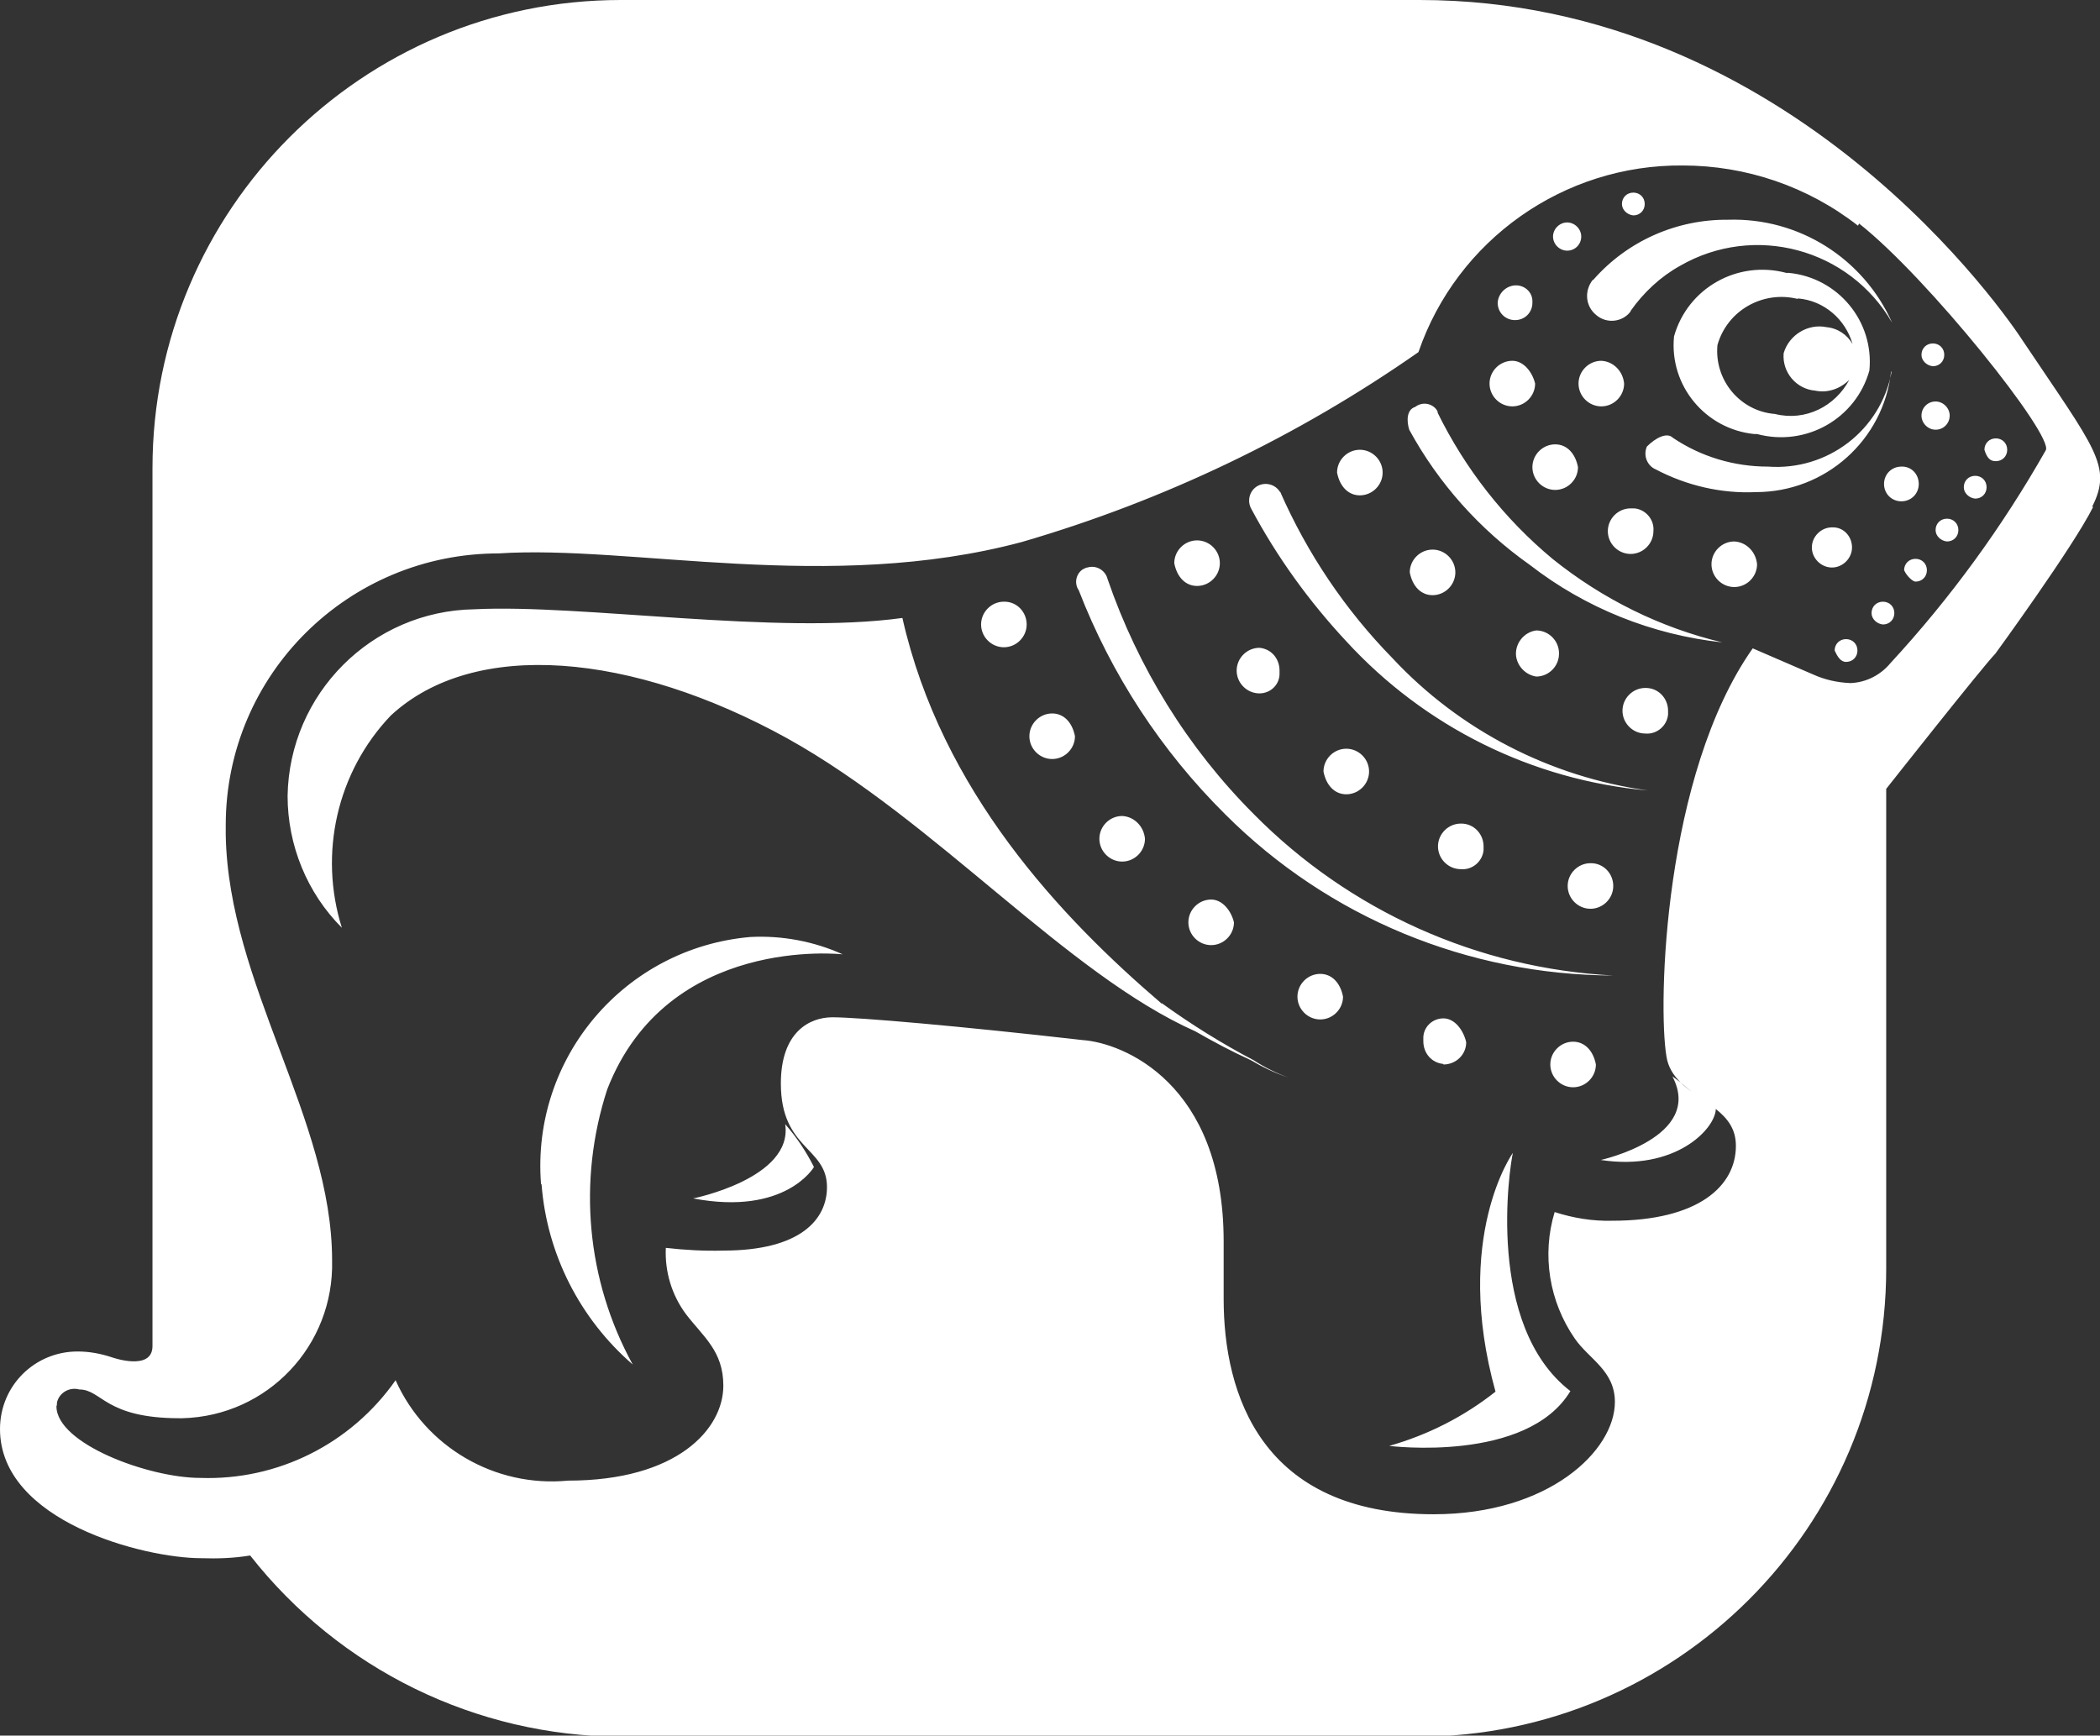 <?xml version="1.0" encoding="UTF-8"?><svg id="Layer_1" xmlns="http://www.w3.org/2000/svg" viewBox="0 0 38.7 31.99"><rect x="0" y="0" width="38.7" height="31.99" fill="#333333" stroke="none"/><defs><style>.cls-1{fill:#fff;}</style></defs><path class="cls-1" d="M11.67,25.16v-.02s0,.01,0,.02h0Zm1.11-3.07c1.7,.32,2.22-.58,2.22-.58-.14-.28-.32-.55-.53-.79,.15,1-1.7,1.37-1.7,1.37Zm-2.8-.26c.1,1.29,.71,2.48,1.68,3.32-.85-1.55-1.02-3.38-.47-5.07,1.11-2.86,4.34-2.49,4.34-2.49-.53-.24-1.12-.35-1.7-.32-2.32,.2-4.04,2.23-3.86,4.55Zm8.52-9.9c.23,0,.42-.19,.42-.42,0-.23-.18-.42-.41-.42,0,0,0,0-.01,0-.23,0-.42,.19-.42,.42s.19,.42,.42,.42Zm-4.03,8.79h0Zm-8.16-3.6h0Zm15.1,1.38c-1.86-1.59-4.06-3.92-4.78-7.11-2.33,.32-5.93-.26-7.89-.16-1.89,.03-3.41,1.56-3.44,3.44,0,.91,.36,1.79,1,2.43-.43-1.37-.09-2.87,.9-3.91,1.54-1.43,4.45-1.16,7.31,.42,2.75,1.53,5.14,4.34,7.52,5.4h0c.33,.19,.67,.37,1.02,.53,.22,.13,.45,.24,.69,.32-.22-.08-.44-.19-.64-.32-.59-.31-1.15-.66-1.69-1.05Zm6.45,2.74h0Zm-8.47-7.25c.23,0,.42-.19,.42-.42-.05-.26-.21-.42-.42-.42-.23,0-.42,.19-.42,.42s.19,.42,.42,.42ZM30.1,3.97c.12,0,.21-.09,.21-.21s-.09-.21-.21-.21-.21,.09-.21,.21c0,.11,.1,.2,.21,.21Zm-9,11.49c-.02-.23-.2-.41-.42-.42-.23,0-.42,.19-.42,.42s.19,.42,.42,.42,.42-.19,.42-.42Zm1.64,1.54c-.05-.21-.21-.42-.42-.42-.23,0-.42,.19-.42,.42s.19,.42,.42,.42,.42-.19,.42-.42Zm1.59,.95c-.23,0-.42,.19-.42,.42s.19,.42,.42,.42,.42-.19,.42-.42c-.05-.26-.21-.42-.42-.42Zm5.3-8.16c0,.23,.19,.42,.42,.42s.42-.19,.42-.42c.02-.21-.14-.4-.35-.42-.02,0-.05,0-.07,0-.23,0-.42,.19-.42,.42Zm-7.57,1.01c.23,0,.42-.19,.42-.42s-.19-.42-.42-.42-.42,.19-.42,.42c.05,.26,.21,.42,.42,.42Zm10.91-5.77c.9,.09,1.57,.89,1.48,1.8-.25,.89-1.17,1.41-2.07,1.17h-.05c-.9-.09-1.57-.89-1.48-1.8,.25-.89,1.17-1.41,2.07-1.17h.05Zm.16,.48c-.64-.16-1.3,.21-1.48,.85h0c-.06,.65,.42,1.22,1.06,1.27,.56,.14,1.11-.14,1.37-.63-.16,.16-.39,.25-.63,.2-.35-.03-.61-.34-.58-.69,.1-.34,.45-.55,.79-.48,.21,.02,.38,.14,.48,.31-.13-.45-.52-.8-1.01-.84Zm-5.25,15.74s-1.11,1.55-.32,4.4c-.58,.46-1.25,.8-1.96,1,0,0,2.54,.32,3.34-1.01-1.57-1.21-1.12-4.13-1.06-4.39Zm6.99-15.31h0Zm-4.82-.21c.24-.34,.55-.63,.91-.83,1.37-.79,3.12-.32,3.91,1.05-.53-1.19-1.72-1.94-3.02-1.9-.95-.01-1.86,.39-2.49,1.11h-.01c-.16,.21-.13,.49,.07,.65,.19,.16,.48,.13,.63-.07Zm-1.17-1.11c.15,0,.26-.12,.26-.26s-.12-.26-.26-.26-.26,.12-.26,.26c0,.14,.12,.26,.26,.26Zm-5.67,8.16c.21,0,.38-.17,.37-.38,0-.01,0-.03,0-.04,0-.22-.15-.4-.37-.42-.23,0-.42,.19-.42,.42,0,.23,.19,.42,.42,.42Zm1.85-3.65c.23,0,.42-.19,.42-.42s-.19-.42-.42-.42-.42,.19-.42,.42c.05,.26,.21,.42,.42,.42Zm2.81-1.64c.23,0,.42-.19,.42-.42-.05-.21-.21-.42-.42-.42-.23,0-.42,.19-.42,.42s.19,.42,.42,.42Zm.79,1.54c.23,0,.42-.19,.42-.42-.05-.26-.21-.42-.42-.42-.23,0-.42,.19-.42,.42s.19,.42,.42,.42Zm-.74-3.13c.18,0,.32-.14,.32-.32,0,0,0-.02,0-.03,0-.17-.15-.3-.32-.29-.17,.01-.31,.15-.32,.32,0,.18,.14,.32,.32,.32Zm1.59,1.59c.23,0,.42-.19,.42-.42-.02-.23-.2-.41-.42-.42-.23,0-.42,.19-.42,.42s.19,.42,.42,.42Zm5.19,3.6c-.12,0-.21,.09-.21,.21,0,.11,.1,.2,.21,.21,.12,0,.21-.09,.21-.21s-.09-.21-.21-.21Zm.16-4.24c-.2,1.08-1.18,1.83-2.28,1.75-.62,0-1.23-.18-1.75-.53h0c-.11-.11-.32,0-.48,.16-.07,.16,0,.35,.16,.42,.57,.3,1.21,.45,1.85,.42,1.28,0,2.35-.96,2.49-2.22Zm-8.26,12.77c.23,0,.42-.18,.42-.41h0c-.05-.22-.21-.44-.42-.44-.21,0-.38,.17-.37,.38,0,.01,0,.03,0,.04,0,.22,.15,.4,.37,.42Zm9.8-10.43c.12,0,.21-.09,.21-.21s-.09-.21-.21-.21-.21,.09-.21,.21c0,.11,.1,.2,.21,.21Zm-2.38,2.59c-.12,0-.21,.09-.21,.21,.05,.11,.11,.21,.21,.21,.12,0,.21-.09,.21-.21s-.09-.21-.21-.21Zm.11-1.69c0-.2-.15-.37-.35-.37,0,0-.01,0-.02,0-.2,0-.37,.17-.37,.37s.17,.37,.37,.37,.37-.17,.37-.37Zm1.17,.21c-.12,0-.21,.09-.21,.21,.05,.11,.16,.21,.21,.21,.12,0,.21-.09,.21-.21s-.09-.21-.21-.21Zm-.58-1.38c0,.18,.14,.32,.32,.32s.32-.14,.32-.32c0-.17-.12-.31-.29-.32,0,0-.02,0-.03,0-.18,0-.32,.14-.32,.32Zm3.85,.43c-.37,.74-1.8,2.7-1.8,2.7-.21,.21-2.01,2.49-2.01,2.49v8.84c0,4.77-3.87,8.63-8.63,8.63H11.44c-2.67-.01-5.18-1.24-6.83-3.34-.3,.05-.6,.06-.9,.05-1.06,0-3.71-.68-3.71-2.38H0c0-.8,.64-1.43,1.43-1.43,.22,0,.43,.04,.64,.11,0,0,.74,.26,.74-.21V8.63C2.81,3.87,6.67,0,11.44,0h14.72c6.89,0,10.86,5.88,11.13,6.3h0c1.32,1.97,1.64,2.29,1.27,3.03Zm-4.33-5.19c-.92-.72-2.06-1.11-3.23-1.11-2.19-.02-4.16,1.37-4.87,3.44-2.23,1.56-4.7,2.74-7.31,3.5-3.55,.95-7.2,.05-9.64,.21-2.77,0-5.03,2.23-5.03,5.01,0,.06,0,.12,0,.18,.05,2.75,1.96,5.24,1.96,7.84,.04,1.57-1.19,2.87-2.76,2.91h-.05c-1.38,0-1.43-.53-1.85-.53-.18-.05-.37,.06-.41,.24,0,.02,0,.05-.01,.07,0,.69,1.7,1.32,2.65,1.32,1.43,.05,2.78-.63,3.6-1.8,.55,1.23,1.83,1.98,3.18,1.85,2.01,0,2.86-.95,2.86-1.75,0-.64-.37-.9-.69-1.32-.26-.35-.39-.78-.37-1.22,.35,.04,.71,.06,1.06,.05,1.43,0,1.91-.58,1.91-1.17,0-.74-.85-.69-.85-1.91,0-.95,.53-1.22,.95-1.22,.48,0,2.33,.16,4.61,.42,.74,.05,2.6,.79,2.6,3.71v1.06c0,1.75,.69,3.97,3.87,3.97,2.12,0,3.34-1.17,3.34-2.07,0-.58-.48-.79-.74-1.17-.47-.68-.61-1.54-.37-2.33h0c.34,.11,.7,.17,1.06,.16,1.59,0,2.28-.64,2.28-1.38,0-.32-.16-.51-.37-.68-.01,.37-.75,1.15-2.12,.94,0,0,1.91-.42,1.32-1.54h0s.1,.07,.15,.11c.15,.15,.34,.26,.51,.39-.18-.11-.35-.25-.51-.39-.13-.13-.23-.28-.26-.48-.16-.95-.05-5.19,1.59-7.52l1.11,.48c.22,.1,.45,.15,.69,.16,.29-.01,.56-.15,.74-.37,1.1-1.19,2.06-2.51,2.86-3.92,.16-.26-2.17-3.18-3.44-4.18Zm1.43,3.76c.15,0,.26-.12,.26-.26,0-.14-.12-.26-.26-.26-.15,0-.26,.12-.26,.26s.12,.26,.26,.26Zm-.05-1.17c.12,0,.21-.09,.21-.21s-.09-.21-.21-.21-.21,.09-.21,.21c0,.11,.1,.2,.21,.21Zm.05,3.02c0,.11,.1,.2,.21,.21,.12,0,.21-.09,.21-.21s-.09-.21-.21-.21-.21,.09-.21,.21Zm1.11-1.27c.12,0,.21-.09,.21-.21s-.09-.21-.21-.21-.21,.09-.21,.21c.05,.16,.11,.21,.21,.21Zm-11.55,5.72c0-.23-.19-.42-.42-.42s-.42,.19-.42,.42c.05,.26,.21,.42,.42,.42,.23,0,.42-.19,.42-.42Zm1.69,1.8c.21,.02,.4-.14,.42-.35,0-.02,0-.05,0-.07,0-.23-.18-.42-.41-.42,0,0,0,0-.01,0-.23,0-.42,.19-.42,.42s.19,.42,.42,.42h0Zm2.07,3.18c-.23,0-.42,.19-.42,.42s.19,.42,.42,.42,.42-.19,.42-.42c-.05-.26-.21-.42-.42-.42Zm-8.95-8.74h0Zm11.92-.48c-.23,0-.42,.19-.42,.42s.19,.42,.42,.42,.42-.19,.42-.42c-.02-.23-.2-.41-.42-.42Zm-2.64,5.93s0,0-.01,0c-.23,0-.42,.19-.42,.42s.19,.42,.42,.42,.42-.19,.42-.42c0-.23-.18-.42-.41-.42Zm-8.91-5.24h0c-.04-.16-.21-.26-.37-.21-.03,0-.05,.02-.08,.03-.13,.08-.17,.26-.08,.39,.6,1.55,1.52,2.96,2.7,4.13,1.9,1.9,4.47,2.96,7.15,2.97-2.5-.13-4.86-1.19-6.62-2.97-1.22-1.22-2.14-2.71-2.7-4.34Zm6.09-3.07s-.02-.03-.02-.04c-.09-.13-.27-.16-.4-.06-.16,.05-.16,.26-.11,.42,.54,.99,1.3,1.84,2.22,2.49,1.03,.8,2.26,1.29,3.55,1.43-1.14-.27-2.21-.8-3.13-1.54-.89-.74-1.61-1.66-2.12-2.7Zm3.83,5.08s0,0-.01,0c-.23,0-.42,.19-.42,.42,0,.23,.19,.42,.42,.42,.21,.02,.4-.14,.42-.35,0-.02,0-.05,0-.07,0-.23-.18-.42-.41-.42Zm-1.6-.64c0-.23-.19-.42-.42-.42-.23,.03-.4,.25-.37,.48,.03,.19,.18,.34,.37,.37,.23,0,.42-.19,.42-.42Zm-5.14-2.97c-.09-.15-.28-.19-.42-.11-.15,.09-.19,.28-.11,.42,.47,.88,1.06,1.7,1.75,2.44,1.45,1.58,3.43,2.56,5.56,2.75h0c-1.8-.25-3.47-1.11-4.71-2.44-.87-.89-1.57-1.93-2.07-3.07Zm3.23,1.48c0-.23-.19-.42-.42-.42s-.42,.19-.42,.42c.05,.26,.21,.42,.42,.42,.23,0,.42-.19,.42-.42Z"/></svg>